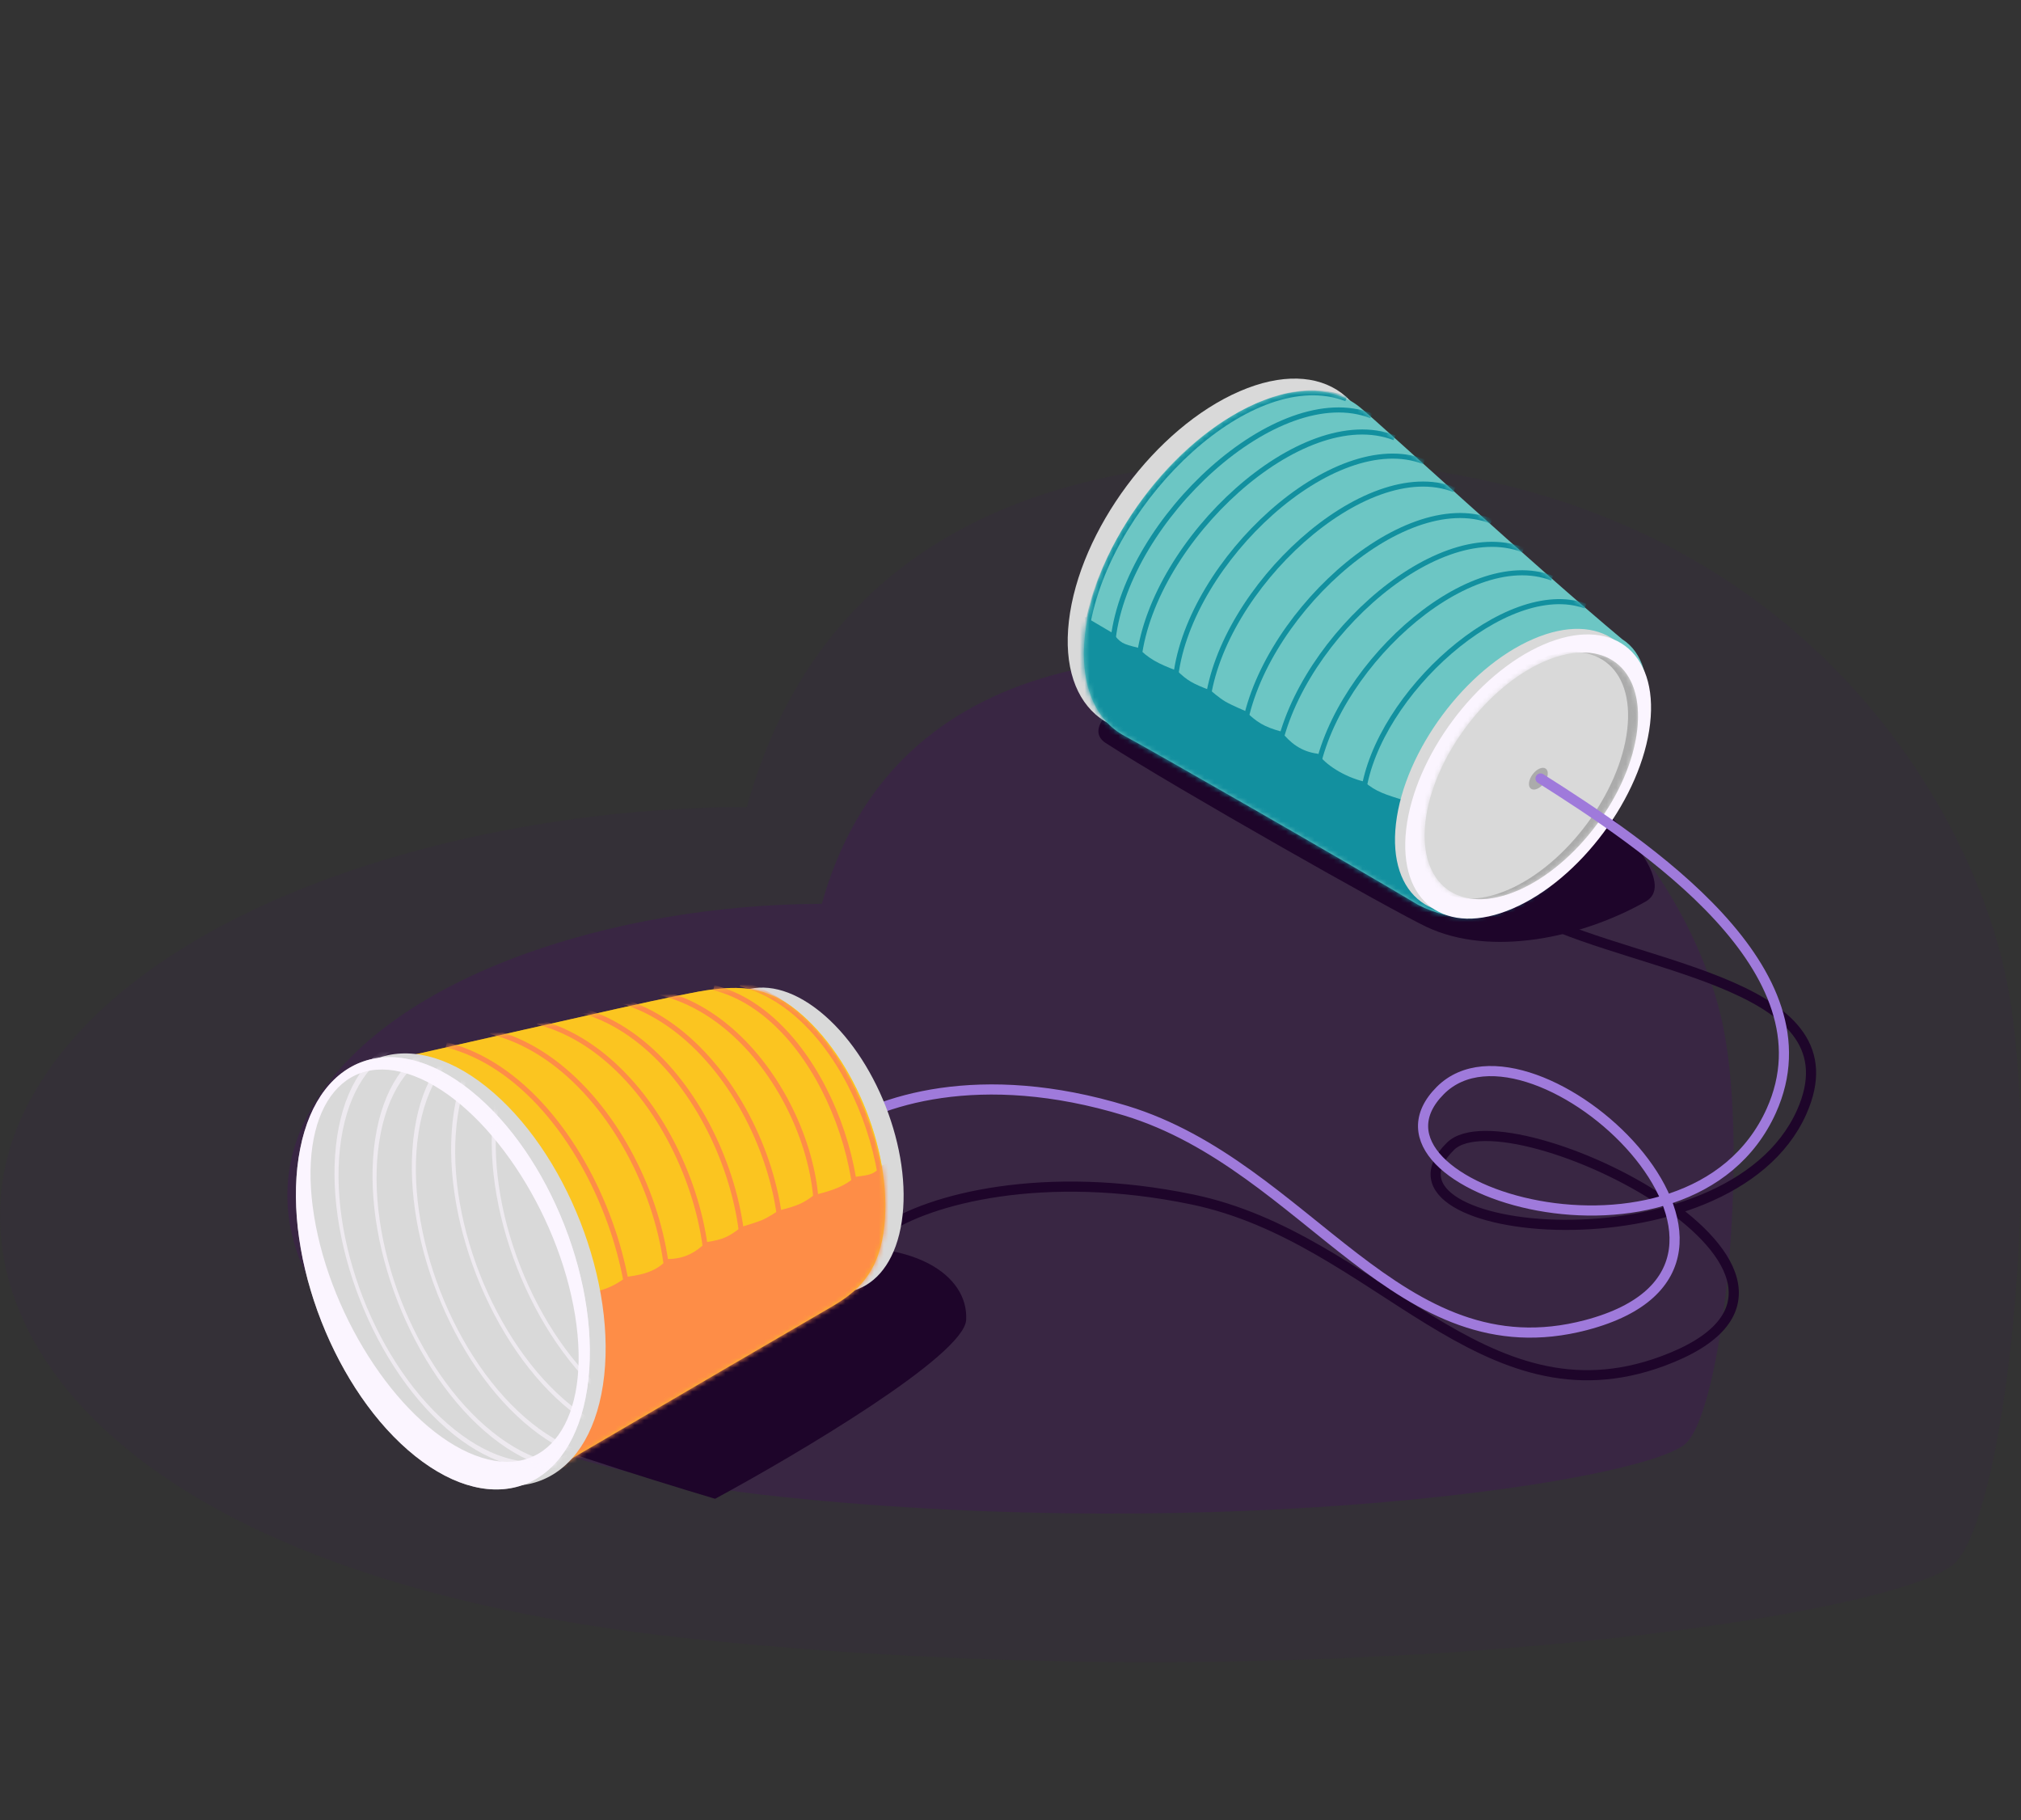 <?xml version="1.0" encoding="UTF-8"?> <svg xmlns="http://www.w3.org/2000/svg" width="422" height="380" viewBox="0 0 422 380" fill="none"><rect x="0" y="0" width="422" height="380" fill="#333333" stroke="none"/> <path opacity="0.8" d="M252.085 137C197.519 137 178.42 164.214 171.599 188.706C129.309 188.706 78.835 203.675 63.828 233.611C49.889 261.417 72.014 303.006 163.414 312.531C254.814 322.056 340.757 309.81 351.671 301.646C359.541 295.758 365.312 241.774 359.856 214.56C354.399 187.346 325.801 137 252.085 137Z" fill="#3B2546"></path> <path opacity="0.2" d="M268.41 96C192.162 96 165.474 134.16 155.943 168.505C96.849 168.505 26.319 189.494 5.349 231.471C-14.128 270.462 16.788 328.78 144.505 342.136C272.223 355.492 392.316 338.32 407.566 326.872C418.563 318.616 426.629 242.918 419.004 204.757C411.379 166.596 371.417 96 268.41 96Z" fill="#3B2546"></path> <path d="M201.74 275.578C201.316 282.991 166.616 303.554 149.318 312.908C135.11 308.672 106.64 299.777 106.428 298.082C106.163 295.964 146.936 263.929 168.91 261.016C190.885 258.104 202.27 266.311 201.74 275.578Z" fill="#1E052A"></path> <path d="M343.649 188.207C330.291 195.773 311.34 199.867 297.846 193.503C290.83 190.193 245.16 164.379 230.863 155.113C221.601 149.109 256.535 129.135 292.684 140.816C314.673 147.922 354.636 181.985 343.649 188.207Z" fill="#1E052A"></path> <ellipse cx="34.518" cy="34.518" rx="34.518" ry="34.518" transform="matrix(-0.115 0.993 0.918 -0.397 227.164 95.39)" fill="#D9D9D9"></ellipse> <path d="M296.067 188.878C325.494 204.407 356.471 144.705 338.732 133.453C320.173 117.972 288.651 88.88 283.999 85.059C278.989 80.943 271.285 80.357 262.213 84.285C244.718 91.859 228.762 113.352 226.573 132.29C225.353 142.841 228.665 150.373 234.862 153.665C239.788 156.282 280.018 179.295 296.067 188.878Z" fill="#6CC6C4"></path> <mask id="mask0_17_11" style="mask-type:alpha" maskUnits="userSpaceOnUse" x="226" y="81" width="118" height="111"> <path d="M296.067 188.878C325.494 204.407 356.471 144.705 338.732 133.453C320.173 117.972 288.65 88.88 283.999 85.059C278.989 80.943 271.285 80.357 262.213 84.285C244.718 91.86 228.762 113.352 226.573 132.29C225.353 142.841 228.664 150.373 234.862 153.665C239.788 156.282 280.018 179.295 296.067 188.878Z" fill="#FBC520"></path> </mask> <g mask="url(#mask0_17_11)"> <path d="M207.905 117.782L232.366 132.181C233.984 134.259 234.365 134.421 237.601 135.228C239.864 137.48 241.61 138.489 245.822 140.057C247.851 142.037 248.97 142.705 252.797 144.154C252.797 144.154 254.564 145.706 255.853 146.463C257.142 147.22 260.017 148.429 260.017 148.429C262.403 150.77 263.918 151.733 267.532 152.73C269.386 155.055 271.661 156.938 275.21 157.363C276.68 159.556 280.596 162.165 284.873 163.188C287.278 165.366 289.612 165.939 292.948 167.027L341.354 196.178C321.927 211.252 287.766 255.431 279.13 255.173C270.494 254.916 222.95 206.678 200.258 182.591L207.905 117.782Z" fill="#12909F"></path> <path d="M232.45 133.271C235.495 108.383 266.728 79.233 286.328 86.806" stroke="#12909F" stroke-width="1.059"></path> <path d="M227.242 129.727C232.318 103.618 261.52 75.689 281.12 83.262" stroke="#12909F" stroke-width="1.059"></path> <path d="M237.832 137.405C240.847 112.763 271.772 83.9 291.18 91.398" stroke="#12909F" stroke-width="1.059"></path> <path d="M252.13 146.671C255.042 122.867 284.917 94.984 303.664 102.228" stroke="#12909F" stroke-width="1.059"></path> <path d="M259.543 153.555C262.475 129.586 292.556 101.512 311.433 108.805" stroke="#12909F" stroke-width="1.059"></path> <path d="M266.499 159.287C269.413 135.465 299.31 107.562 318.071 114.811" stroke="#12909F" stroke-width="1.059"></path> <path d="M274.566 163.421C277.365 140.541 306.079 113.742 324.098 120.704" stroke="#12909F" stroke-width="1.059"></path> <path d="M284.679 165.431C287.597 144.936 314.517 120.561 331.066 126.524" stroke="#12909F" stroke-width="1.059"></path> <path d="M245.51 141.112C248.44 117.162 278.496 89.11 297.357 96.398" stroke="#12909F" stroke-width="1.059"></path> </g> <circle cx="27.739" cy="27.739" r="27.739" transform="matrix(-0.115 0.993 0.918 -0.397 294.674 144.428)" fill="#D9D9D9"></circle> <circle cx="27.739" cy="27.739" r="27.739" transform="matrix(-0.115 0.993 0.918 -0.397 296.812 145.589)" fill="#FBF5FF"></circle> <circle cx="24.078" cy="24.078" r="24.078" transform="matrix(-0.115 0.993 0.918 -0.397 300.414 147.627)" fill="#D9D9D9"></circle> <mask id="mask1_17_11" style="mask-type:alpha" maskUnits="userSpaceOnUse" x="297" y="136" width="46" height="52"> <circle cx="24.078" cy="24.078" r="24.078" transform="matrix(-0.115 0.993 0.918 -0.397 300.414 147.627)" fill="#D9D9D9"></circle> </mask> <g mask="url(#mask1_17_11)"> <circle cx="24.078" cy="24.078" r="24.078" transform="matrix(-0.115 0.993 0.918 -0.397 300.414 147.627)" fill="#ABABAB"></circle> <circle cx="24.078" cy="24.078" r="24.078" transform="matrix(-0.115 0.993 0.918 -0.397 298.345 147.507)" fill="#D9D9D9"></circle> <circle cx="2.127" cy="2.127" r="2.127" transform="matrix(-0.115 0.993 0.918 -0.397 319.515 161.304)" fill="#ABABAB"></circle> </g> <path d="M321.145 191.649C343.5 202.476 387.981 205.693 376.214 232.157C360.986 266.404 283.457 258.364 302.877 239.306C314.791 227.613 394.465 266.706 347.163 284.172C309.437 298.103 287.639 258.474 248.999 250.425C218.087 243.986 193.835 250.308 184.482 256.879" stroke="#1E052A" stroke-width="2.118" stroke-linecap="round" stroke-linejoin="round"></path> <path d="M321.674 162.526C343.384 176.294 383.098 202.504 369.86 231.892C352.729 269.923 280.298 248.117 300.759 227.656C320.086 208.329 379.462 263.92 331.205 276.636C292.022 286.962 273.224 243.542 235.099 231.892C204.599 222.573 183.119 229.774 173.411 236.658" stroke="#9F7ADB" stroke-width="2.118" stroke-linecap="round" stroke-linejoin="round"></path> <ellipse cx="27.242" cy="27.242" rx="27.242" ry="27.242" transform="matrix(-0.15 0.989 -0.781 -0.624 192.379 228.1)" fill="#D9D9D9"></ellipse> <path d="M116.291 306.317C103.813 296.341 79.851 236.936 82.25 221.141C123.611 211.765 142.954 207.29 148.541 206.6C153.82 205.948 159.789 205.692 166.208 210.824C178.686 220.8 186.856 241.692 184.457 257.487C183.173 265.938 178.971 269.721 173.723 272.772C163.416 278.762 144.229 289.942 116.291 306.317Z" fill="#FBC520"></path> <mask id="mask2_17_11" style="mask-type:alpha" maskUnits="userSpaceOnUse" x="82" y="206" width="103" height="101"> <path d="M116.29 306.317C103.812 296.341 79.85 236.936 82.249 221.141C123.61 211.765 142.953 207.29 148.54 206.6C153.819 205.948 159.788 205.692 166.207 210.824C178.685 220.8 186.856 241.692 184.456 257.486C183.172 265.938 178.971 269.721 173.723 272.772C163.415 278.762 144.228 289.942 116.29 306.317Z" fill="#FBC520"></path> </mask> <g mask="url(#mask2_17_11)"> <path d="M116.29 306.317C103.812 296.341 79.85 236.936 82.249 221.141C123.61 211.765 142.953 207.29 148.54 206.6C153.819 205.948 159.788 205.692 166.207 210.824C178.685 220.8 186.856 241.692 184.456 257.486C183.172 265.938 178.971 269.721 173.723 272.772C163.415 278.762 144.228 289.942 116.29 306.317Z" fill="#FBC520"></path> <path d="M210.267 231.892L184.266 243.277C182.413 245.148 182.015 245.262 178.706 245.679C176.191 247.645 174.337 248.44 169.969 249.495C167.718 251.219 166.527 251.749 162.555 252.733C162.555 252.733 160.616 254.063 159.246 254.661C157.876 255.26 154.878 256.117 154.878 256.117C152.23 258.158 151.171 258.765 147.464 259.325C145.347 261.413 142.964 262.852 139.389 262.852C137.669 264.854 135.286 266.046 130.917 266.553C128.27 268.429 126.681 269.223 123.239 269.907L68.435 293.845C85.93 311.124 114.589 359.056 123.194 359.828C131.8 360.601 184.747 318.365 210.145 297.15L210.267 231.892Z" fill="#FE8D47"></path> <path d="M120.459 210.712C148.726 217.635 164.638 265.513 149.185 282.196M102.456 215.379C132.241 222.68 149.583 272.413 133.3 290.006" stroke="#FE8D47" stroke-width="1.059"></path> <path d="M137.934 207.27C163.957 213.568 179.297 254.443 165.071 269.62" stroke="#FE8D47" stroke-width="1.059"></path> <path d="M149.053 206.211C171.028 211.639 184.53 248.175 176.852 268.164" stroke="#FE8D47" stroke-width="1.059"></path> <path d="M154.613 205.417C176.588 210.844 190.091 247.38 182.413 267.369" stroke="#FE8D47" stroke-width="1.059"></path> <path d="M128.402 208.594C156.445 215.545 172.59 261.738 157.261 278.489" stroke="#FE8D47" stroke-width="1.059"></path> <path d="M112.252 213.359C140.967 220.703 157.338 268.736 141.64 286.432" stroke="#FE8D47" stroke-width="1.059"></path> <path d="M93.19 218.125C124.373 225.965 142.273 281.307 125.226 300.199" stroke="#FE8D47" stroke-width="1.059"></path> </g> <circle cx="38.586" cy="38.586" r="38.586" transform="matrix(-0.15 0.989 -0.781 -0.624 131.697 250.969)" fill="#D9D9D9"></circle> <circle cx="38.586" cy="38.586" r="38.586" transform="matrix(-0.15 0.989 -0.781 -0.624 128.402 251.747)" fill="#FBF5FF"></circle> <mask id="mask3_17_11" style="mask-type:alpha" maskUnits="userSpaceOnUse" x="61" y="220" width="63" height="91"> <circle cx="38.586" cy="38.586" r="38.586" transform="matrix(-0.15 0.989 -0.781 -0.624 128.397 251.749)" fill="#FBF5FF"></circle> </mask> <g mask="url(#mask3_17_11)"> <circle cx="38.586" cy="38.586" r="38.586" transform="matrix(-0.15 0.989 -0.781 -0.624 128.397 251.749)" fill="#FBF5FF"></circle> <ellipse cx="40.128" cy="29.146" rx="40.128" ry="29.146" transform="matrix(0.159 0.987 -0.935 -0.356 113.702 235.009)" fill="#D9D9D9"></ellipse> <circle opacity="0.6" cx="38.586" cy="38.586" r="38.056" transform="matrix(-0.15 0.989 -0.781 -0.624 136.459 247.254)" stroke="#FBF5FF" stroke-width="1.059"></circle> <circle opacity="0.6" cx="38.586" cy="38.586" r="38.056" transform="matrix(-0.15 0.989 -0.781 -0.624 144.401 247.784)" stroke="#FBF5FF" stroke-width="1.059"></circle> <circle opacity="0.6" cx="38.586" cy="38.586" r="38.056" transform="matrix(-0.15 0.989 -0.781 -0.624 152.608 245.931)" stroke="#FBF5FF" stroke-width="1.059"></circle> <circle opacity="0.6" cx="38.586" cy="38.586" r="38.056" transform="matrix(-0.15 0.989 -0.781 -0.624 160.816 242.224)" stroke="#FBF5FF" stroke-width="1.059"></circle> <circle opacity="0.6" cx="38.586" cy="38.586" r="38.056" transform="matrix(-0.15 0.989 -0.781 -0.624 169.288 240.636)" stroke="#FBF5FF" stroke-width="1.059"></circle> </g> </svg> 